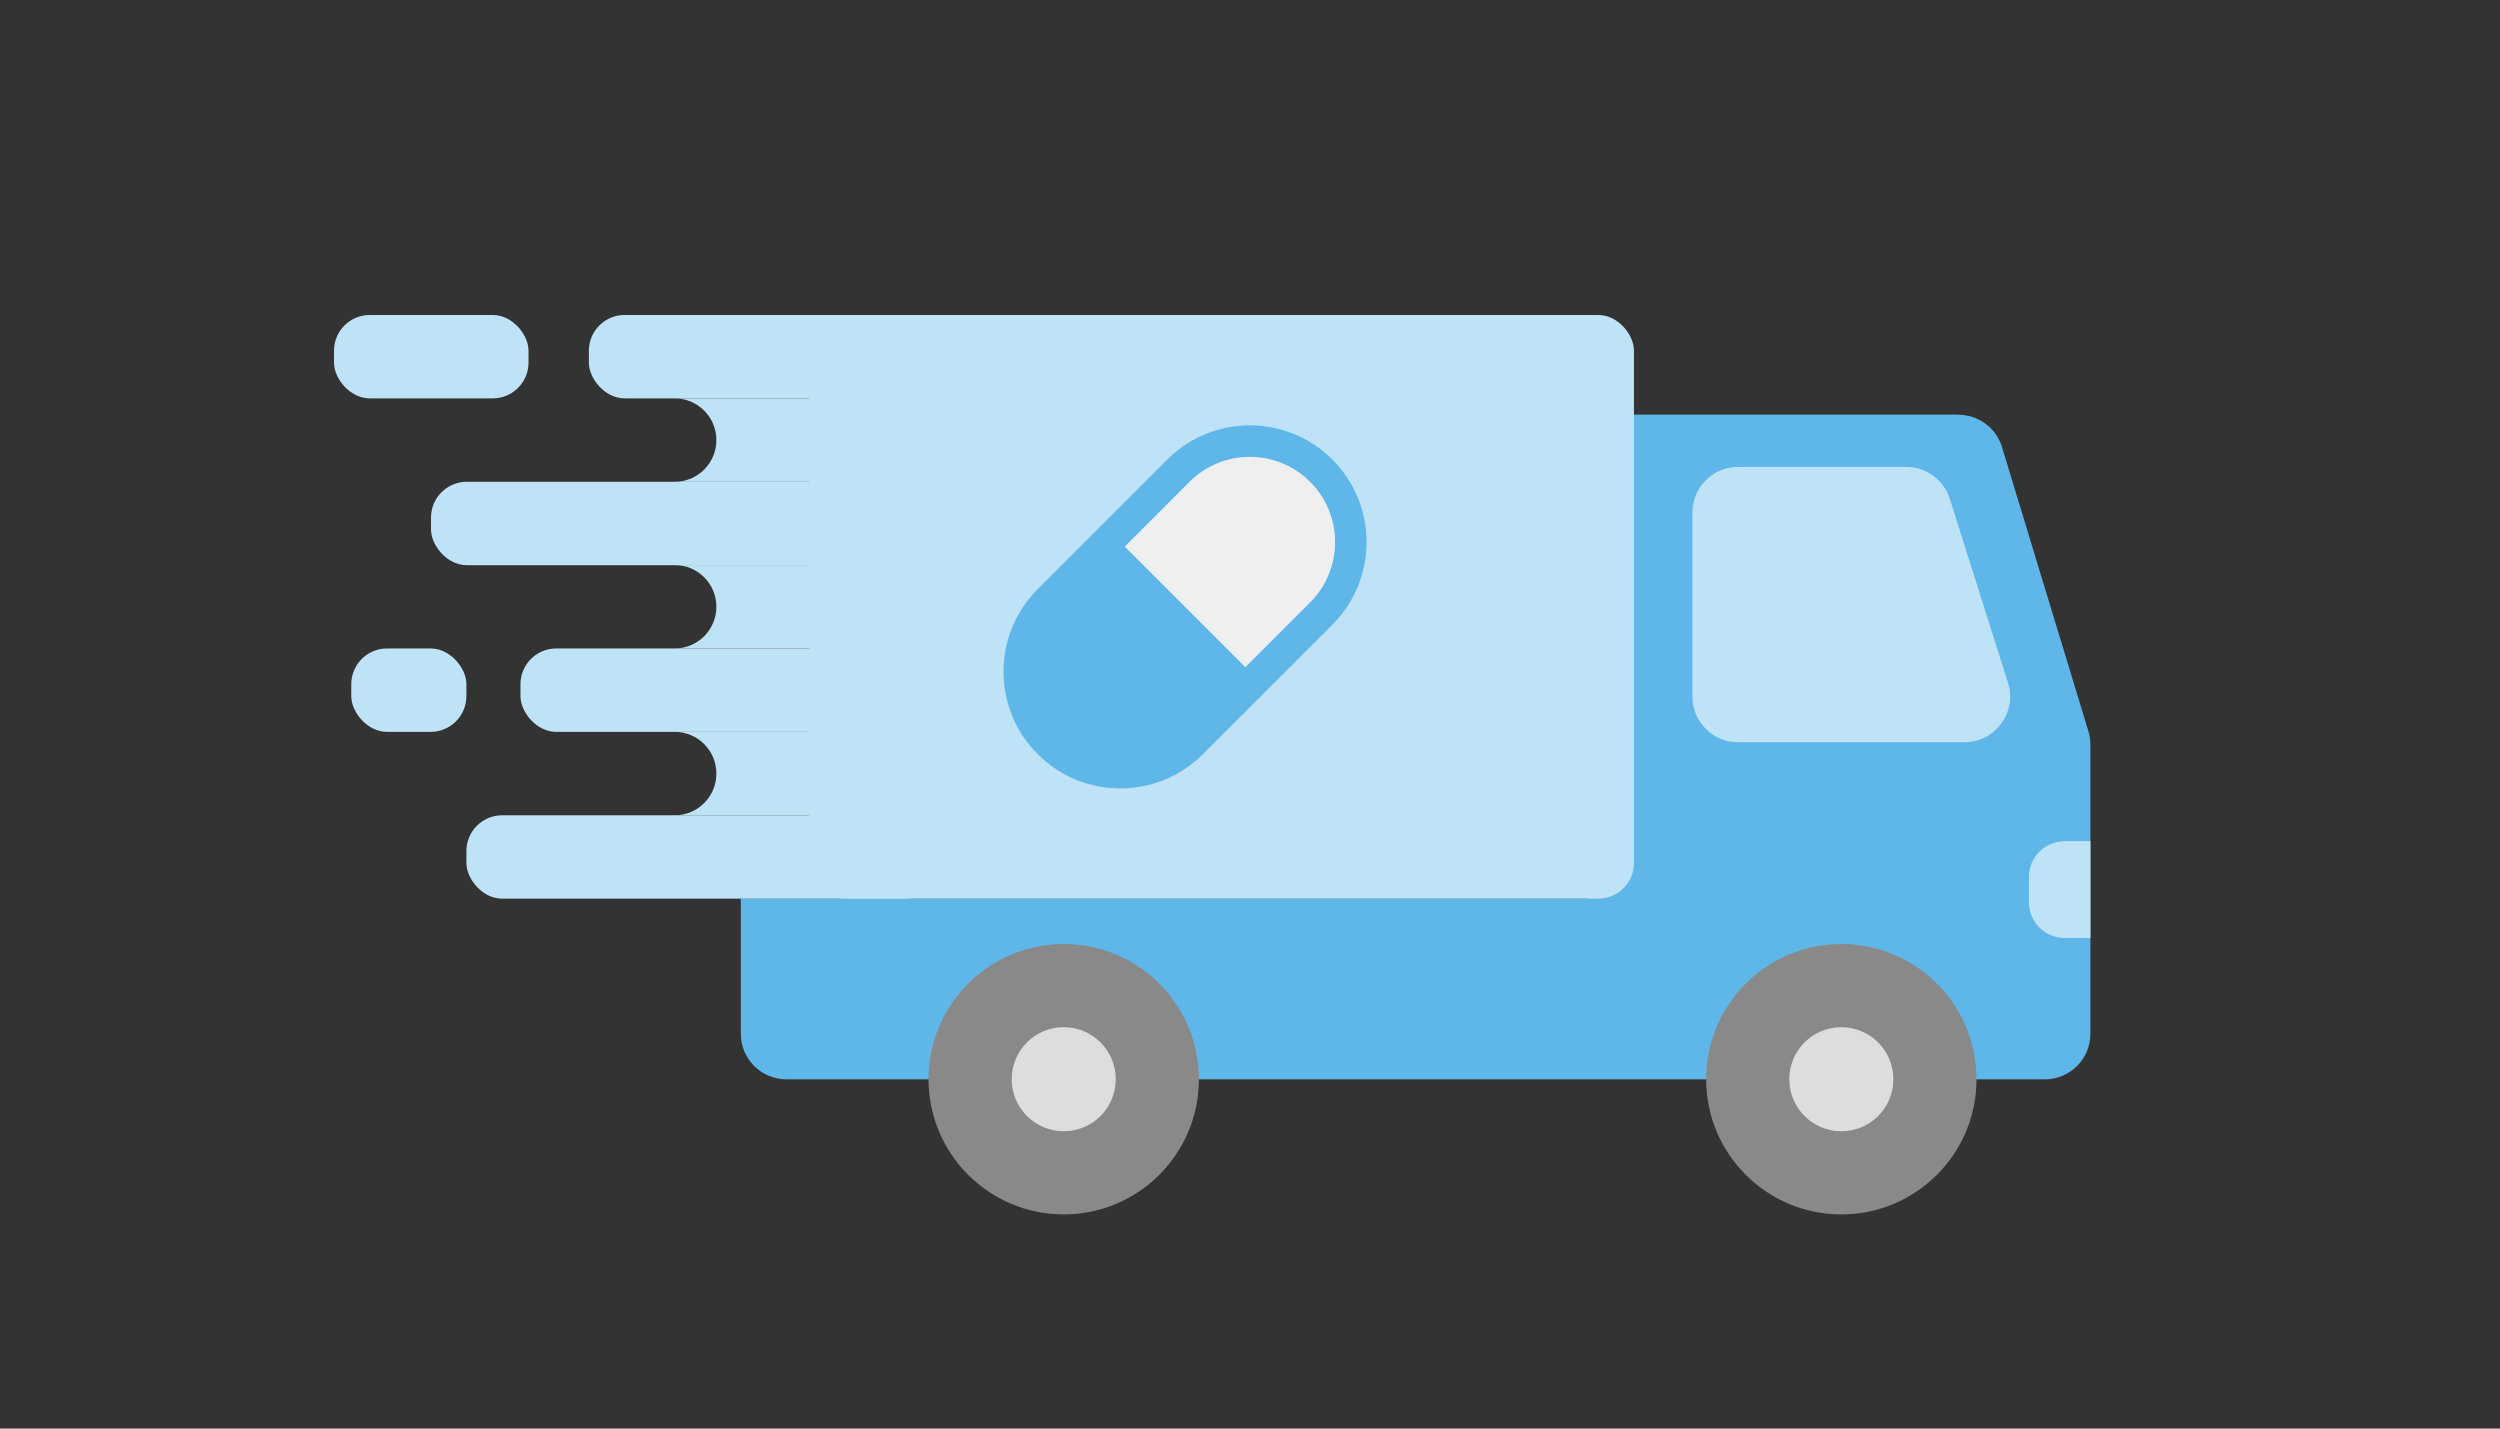 <?xml version="1.0" encoding="UTF-8"?>
<svg id="_レイヤー_1" data-name="レイヤー 1" xmlns="http://www.w3.org/2000/svg" viewBox="0 0 198.43 113.39">
  <rect x="0" y="0" width="198.43" height="113.39" fill="#333333" stroke="none"/>
  <defs>
    <style>
      .cls-1 {
        fill: #898989;
      }

      .cls-1, .cls-2, .cls-3, .cls-4 {
        stroke-width: 0px;
      }

      .cls-2 {
        fill: #dcdddd;
      }

      .cls-3 {
        fill: #5eb7e8;
      }

      .cls-5 {
        fill: #efefef;
        stroke: #5eb7e8;
        stroke-miterlimit: 10;
        stroke-width: 2.5px;
      }

      .cls-4 {
        fill: #bee2f6;
      }
    </style>
  </defs>
  <g>
    <path class="cls-3" d="M155.44,32.91h-29.37v38.42H58.8v10.72c0,2,1.62,3.62,3.62,3.62h99.88c2,0,3.62-1.62,3.62-3.62v-22.96c0-.36-.05-.71-.16-1.05l-6.86-22.56c-.46-1.52-1.87-2.56-3.46-2.56Z"/>
    <rect class="cls-4" x="64.22" y="25" width="65.47" height="46.33" rx="2.83" ry="2.83"/>
    <path class="cls-4" d="M163.87,66.76h2.05v7.69h-2.05c-1.56,0-2.83-1.27-2.83-2.83v-2.02c0-1.56,1.27-2.83,2.83-2.83Z"/>
    <g>
      <circle class="cls-1" cx="84.43" cy="85.66" r="10.73"/>
      <circle class="cls-2" cx="84.43" cy="85.66" r="4.13"/>
    </g>
    <g>
      <circle class="cls-1" cx="146.15" cy="85.66" r="10.73"/>
      <circle class="cls-2" cx="146.15" cy="85.66" r="4.13"/>
    </g>
    <path class="cls-4" d="M137.95,58.91h17.98c2.44,0,4.19-2.38,3.45-4.71l-4.62-14.61c-.48-1.5-1.87-2.53-3.45-2.53h-13.36c-2,0-3.62,1.62-3.62,3.62v14.61c0,2,1.62,3.62,3.62,3.62Z"/>
    <rect class="cls-4" x="46.74" y="25" width="24.12" height="6.62" rx="2.84" ry="2.84"/>
    <rect class="cls-4" x="26.51" y="25" width="15.44" height="6.62" rx="2.84" ry="2.84"/>
    <rect class="cls-4" x="34.21" y="38.24" width="34.03" height="6.62" rx="2.84" ry="2.84"/>
    <rect class="cls-4" x="41.31" y="51.47" width="29.55" height="6.62" rx="2.84" ry="2.84"/>
    <rect class="cls-4" x="27.88" y="51.47" width="9.14" height="6.62" rx="2.84" ry="2.84"/>
    <path class="cls-4" d="M53.55,31.62c1.83,0,3.31,1.48,3.31,3.31s-1.48,3.31-3.31,3.31h21.8v-6.62h-21.8Z"/>
    <path class="cls-4" d="M53.55,44.85c1.83,0,3.31,1.48,3.31,3.31s-1.48,3.31-3.31,3.31h21.8v-6.62h-21.8Z"/>
    <rect class="cls-4" x="37.02" y="64.71" width="37.7" height="6.62" rx="2.84" ry="2.84"/>
    <path class="cls-4" d="M53.55,58.09c1.83,0,3.31,1.48,3.31,3.31s-1.48,3.31-3.31,3.31h21.8v-6.62h-21.8Z"/>
  </g>
  <path class="cls-5" d="M83.25,58.98c-3.13-3.13-3.13-8.21,0-11.34l5.14-5.14,5.14-5.14c3.13-3.13,8.21-3.13,11.34,0h0c3.13,3.13,3.13,8.21,0,11.34l-5.14,5.14-5.14,5.14c-3.13,3.13-8.21,3.13-11.34,0Z"/>
  <path class="cls-3" d="M83.25,58.98h0c-3.13-3.13-3.13-8.21,0-11.34l5.14-5.14,11.34,11.34-5.14,5.14c-3.13,3.13-8.21,3.13-11.34,0Z"/>
</svg>